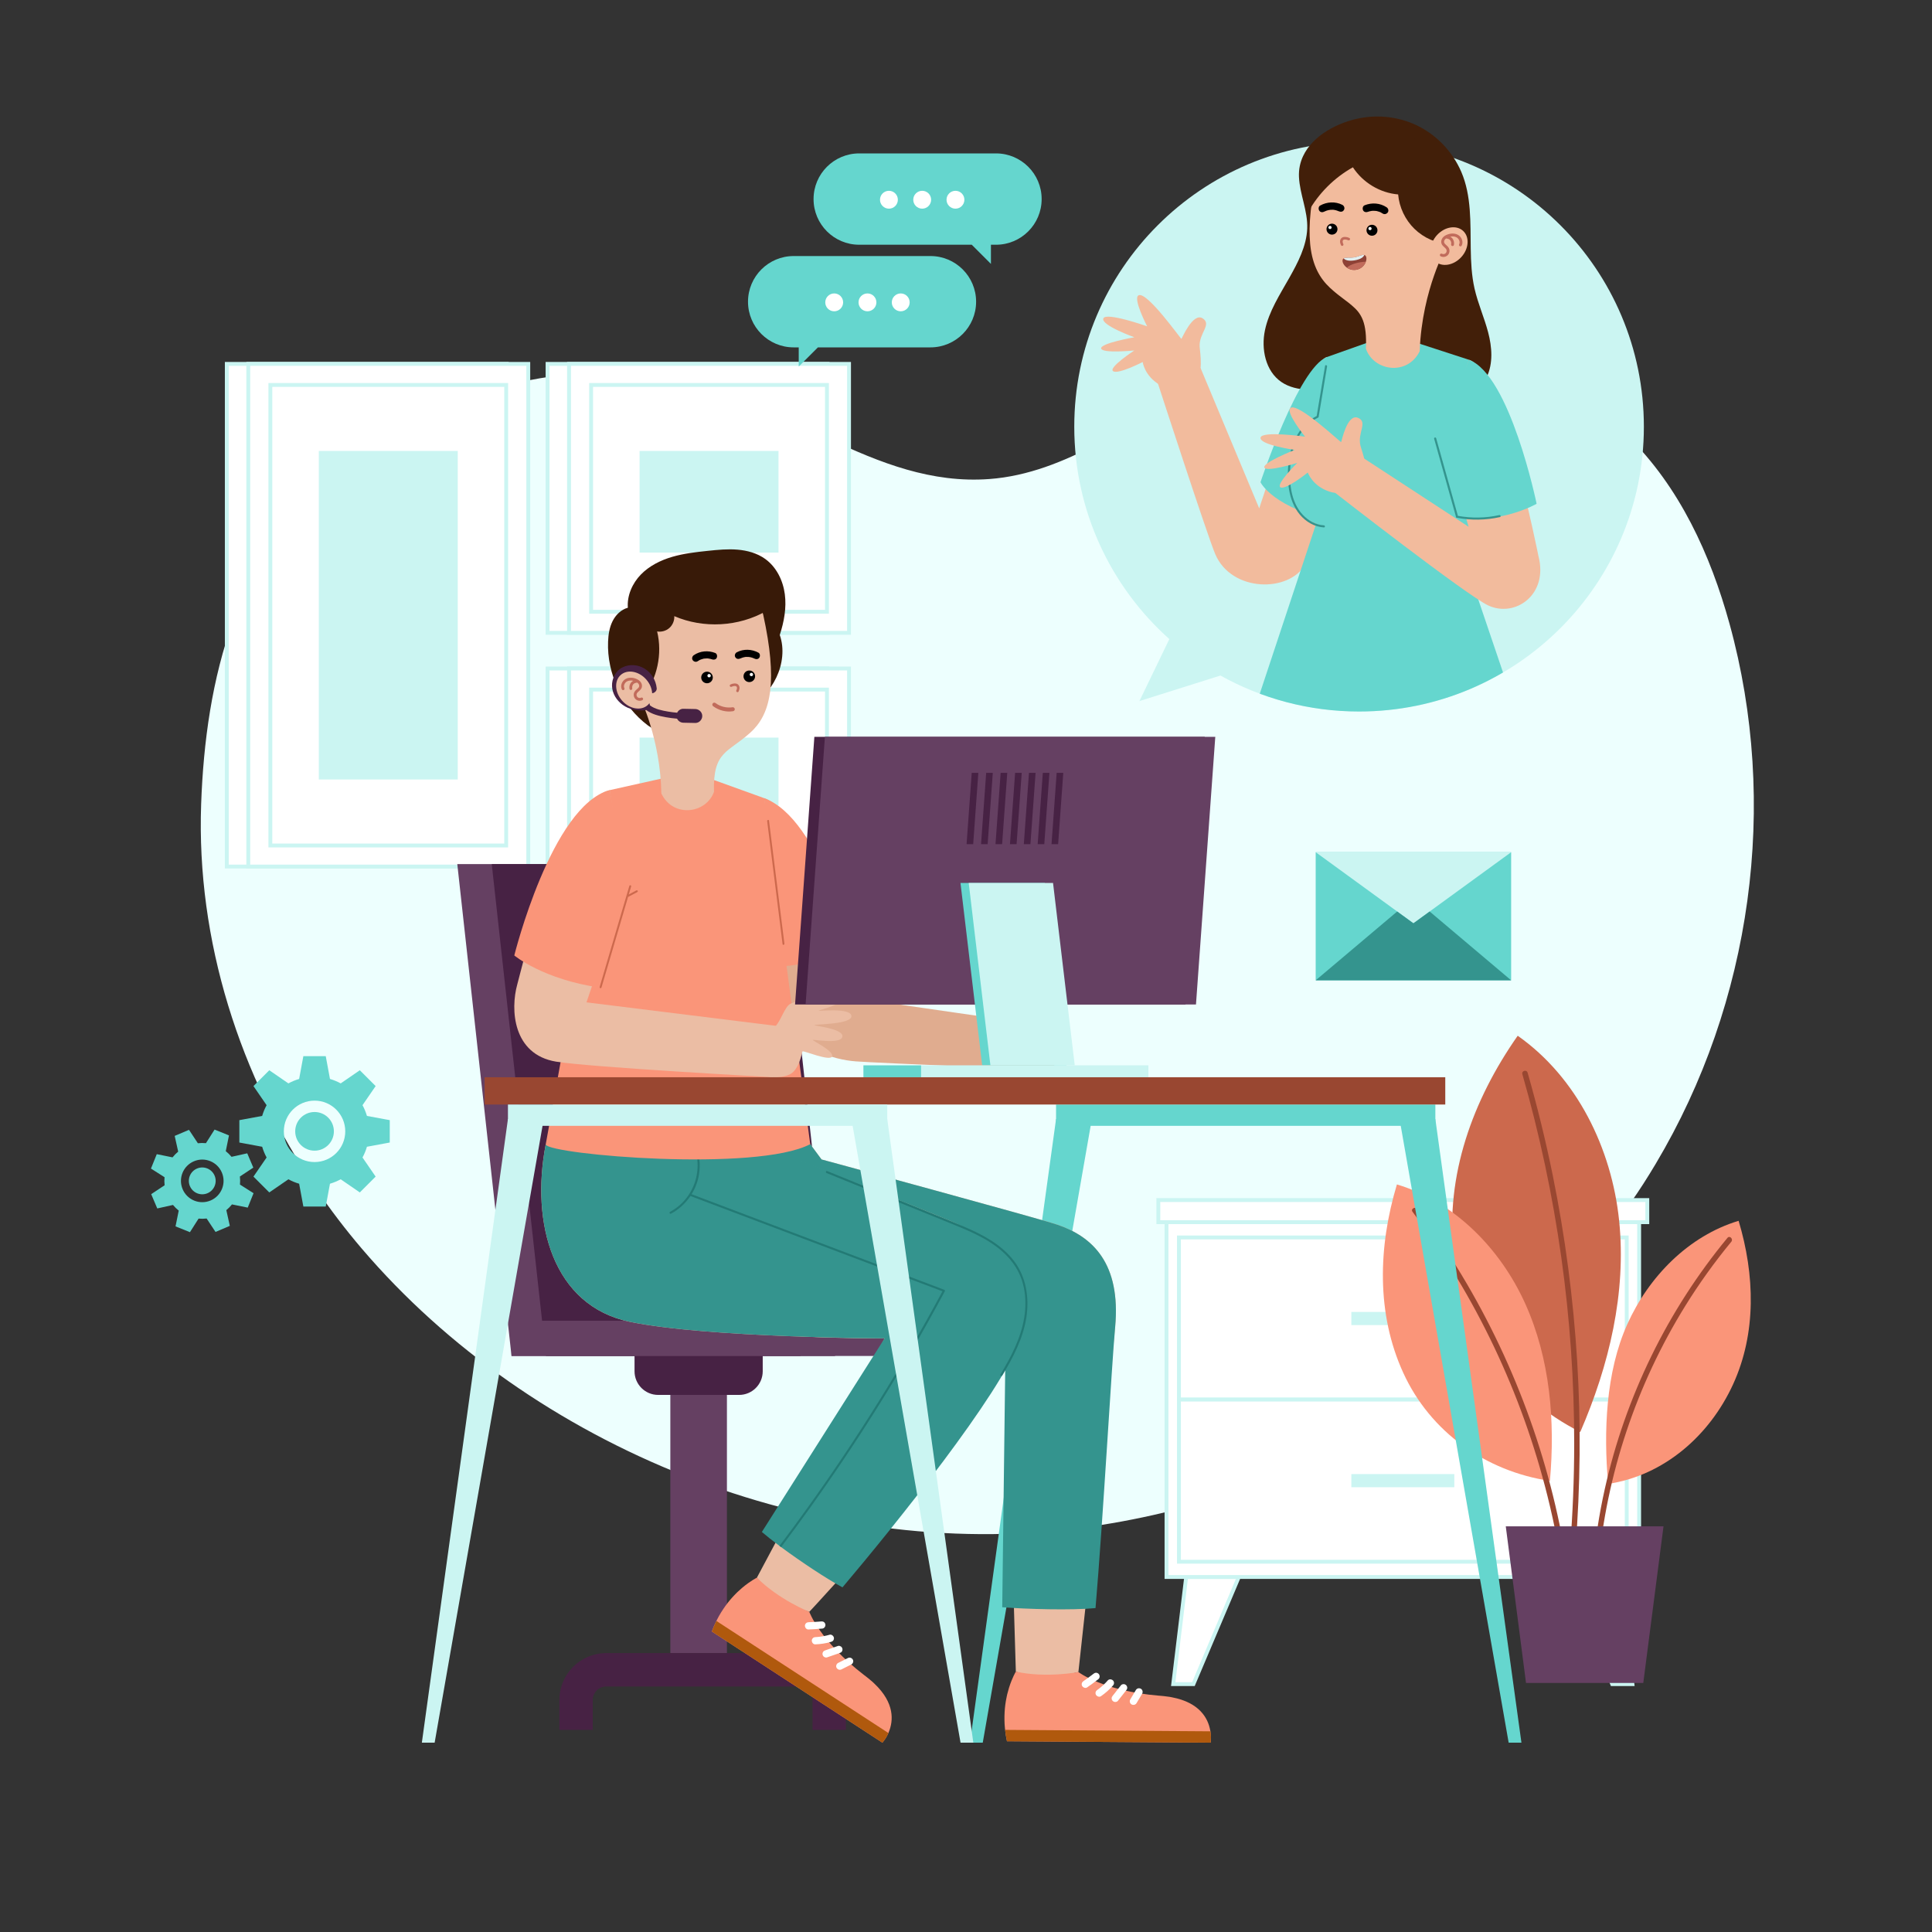 <?xml version="1.0" encoding="utf-8"?>
<!-- Generator: Adobe Illustrator 27.5.0, SVG Export Plug-In . SVG Version: 6.00 Build 0)  -->
<svg version="1.1" xmlns="http://www.w3.org/2000/svg" xmlns:xlink="http://www.w3.org/1999/xlink" x="0px" y="0px"
	 viewBox="0 0 500 500" style="enable-background:new 0 0 500 500;" xml:space="preserve">
<rect x="0" y="0" width="500" height="500" fill="#333333" stroke="none"/>
<g id="BACKGROUND">

</g>
<g id="OBJECTS">
	<path style="fill:#EDFFFE;" d="M173.701,97.588c-29.005-4.979-63.47,4.876-85.683,23.142
		c-26.901,22.121-34.814,54.928-35.963,87.428c-1.244,35.171,9.926,70.363,29.901,99.689c3.607,5.295,7.505,10.406,11.68,15.299
		c43.939,51.504,117.321,81.36,186.177,72.268c56.879-7.51,109.585-38.298,142.089-84.009c2.355-3.312,4.516-6.726,6.592-10.207
		c24.929-41.804,31.95-93.189,19.1-139.786c-4.923-17.852-12.912-35.381-26.345-48.558c-27.854-27.322-75.225-29.981-110.659-12.631
		c-17.942,8.785-34.477,22.26-54.543,23.75c-29.904,2.22-53.366-21.149-81.615-26.258C174.188,97.672,173.944,97.629,173.701,97.588
		z"/>
	<g>
		<g>
			<g>
				<rect x="58.697" y="94.173" style="fill:#FFFFFF;stroke:#CBF5F2;stroke-miterlimit:10;" width="72.462" height="130.09"/>
				<rect x="64.255" y="94.173" style="fill:#FFFFFF;stroke:#CBF5F2;stroke-miterlimit:10;" width="72.462" height="130.09"/>
				<rect x="69.968" y="99.627" style="fill:#FFFFFF;stroke:#CBF5F2;stroke-miterlimit:10;" width="61.036" height="119.183"/>
				<rect x="82.508" y="116.704" style="fill:#CBF5F2;" width="35.957" height="85.029"/>
			</g>
			<g>
				<rect x="141.709" y="94.173" style="fill:#FFFFFF;stroke:#CBF5F2;stroke-miterlimit:10;" width="72.462" height="69.604"/>
				<rect x="147.267" y="94.173" style="fill:#FFFFFF;stroke:#CBF5F2;stroke-miterlimit:10;" width="72.462" height="69.604"/>
				<rect x="152.981" y="99.627" style="fill:#FFFFFF;stroke:#CBF5F2;stroke-miterlimit:10;" width="61.036" height="58.697"/>
				<rect x="165.52" y="116.704" style="fill:#CBF5F2;" width="35.957" height="26.304"/>
			</g>
			<g>
				<rect x="141.709" y="173.009" style="fill:#FFFFFF;stroke:#CBF5F2;stroke-miterlimit:10;" width="72.462" height="51.603"/>
				<rect x="147.267" y="173.009" style="fill:#FFFFFF;stroke:#CBF5F2;stroke-miterlimit:10;" width="72.462" height="51.603"/>
				<rect x="152.981" y="178.462" style="fill:#FFFFFF;stroke:#CBF5F2;stroke-miterlimit:10;" width="61.036" height="40.696"/>
				<rect x="165.52" y="190.891" style="fill:#CBF5F2;" width="35.957" height="17.6"/>
			</g>
		</g>
		<g>
			<polygon style="fill:#FFFFFF;stroke:#CBF5F2;stroke-miterlimit:10;" points="306.983,408.123 303.627,435.852 308.858,435.852 
				320.605,408.123 			"/>
			<polygon style="fill:#FFFFFF;stroke:#CBF5F2;stroke-miterlimit:10;" points="419.118,408.123 422.474,435.852 417.242,435.852 
				405.496,408.123 			"/>
			<rect x="301.892" y="316.3" style="fill:#FFFFFF;stroke:#CBF5F2;stroke-miterlimit:10;" width="122.317" height="91.823"/>
			<g>
				<rect x="305.11" y="320.251" style="fill:#FFFFFF;stroke:#CBF5F2;stroke-miterlimit:10;" width="115.881" height="41.961"/>
				<rect x="305.11" y="362.211" style="fill:#FFFFFF;stroke:#CBF5F2;stroke-miterlimit:10;" width="115.881" height="41.961"/>
			</g>
			<rect x="299.779" y="310.575" style="fill:#FFFFFF;stroke:#CBF5F2;stroke-miterlimit:10;" width="126.543" height="5.725"/>
			<rect x="349.727" y="339.53" style="fill:#CBF5F2;" width="26.646" height="3.401"/>
			<rect x="349.727" y="381.491" style="fill:#CBF5F2;" width="26.646" height="3.402"/>
		</g>
	</g>
	<g>
		<g>
			<path style="fill:#FA9579;" d="M416.186,384.028c-1.206-13.477-0.616-28.944,4.939-41.282s15.871-22.903,28.827-26.802
				c4.202,13.988,4.647,29.035-1.432,42.315C442.441,371.539,430.63,381.862,416.186,384.028z"/>
			<path style="fill:#994731;" d="M447.063,320.356c-7.743,9.381-14.364,19.664-19.694,30.598
				c-5.328,10.93-9.391,22.479-12.041,34.347c-1.49,6.67-2.527,13.439-3.118,20.248c-0.079,0.907,1.337,0.902,1.415,0
				c1.036-11.944,3.509-23.748,7.303-35.119c3.795-11.373,8.917-22.297,15.234-32.487c3.589-5.789,7.565-11.333,11.9-16.586
				C448.639,320.659,447.643,319.652,447.063,320.356z"/>
		</g>
		<g>
			<path style="fill:#CC694D;" d="M408.97,370.602c7.46-17.205,11.987-36.072,10.057-54.725
				c-1.931-18.654-10.899-37.05-26.247-47.826c-11.624,16.572-18.768,36.176-16.558,56.297
				C378.432,344.47,390.911,361.457,408.97,370.602z"/>
			<path style="fill:#994731;" d="M408.167,352.195c-0.99-16.148-3.106-32.231-6.33-48.085c-1.813-8.915-3.982-17.755-6.492-26.5
				c-0.251-0.874-1.617-0.502-1.365,0.376c4.462,15.546,7.836,31.4,10.082,47.417c2.237,15.952,3.348,32.065,3.339,48.173
				c-0.005,9.098-0.374,18.193-1.096,27.261c-0.072,0.908,1.343,0.903,1.415,0C409.009,384.659,409.16,368.395,408.167,352.195z"/>
		</g>
		<g>
			<path style="fill:#FA9579;" d="M401.119,383.254c1.39-15.534,0.03-31.612-6.372-45.833
				c-6.402-14.221-18.293-26.399-33.227-30.893c-4.843,16.123-5.356,33.467,1.651,48.774
				C370.178,370.609,384.471,380.757,401.119,383.254z"/>
			<path style="fill:#994731;" d="M396.786,369.691c-4.459-12.982-10.199-25.53-17.123-37.382
				c-3.922-6.712-8.227-13.197-12.885-19.421c-0.539-0.721-1.768-0.016-1.222,0.714c8.16,10.903,15.225,22.613,21.074,34.912
				c5.887,12.379,10.533,25.347,13.853,38.646c1.867,7.48,3.315,15.065,4.321,22.709c0.117,0.89,1.534,0.901,1.415,0
				C404.419,396.201,401.265,382.731,396.786,369.691z"/>
		</g>
		<polygon style="fill:#654062;" points="425.279,435.549 394.93,435.549 389.692,395.009 430.517,395.009 		"/>
	</g>
	<g>
		<path style="fill:#CBF5F2;" d="M351.726,36.723c-40.707,0-73.706,33-73.706,73.706c0,21.846,9.508,41.469,24.607,54.966
			l-7.745,16.045l20.974-6.613c10.617,5.927,22.848,9.309,35.871,9.309c40.707,0,73.706-32.999,73.706-73.706
			S392.433,36.723,351.726,36.723z"/>
		<g>
			<path style="fill:#421F09;" d="M337.227,40.422c-0.749,1.609-1.143,3.399-1.056,5.363c0.198,4.467,2.319,8.826,2.138,13.379
				c-0.182,4.561-2.453,8.867-4.646,12.755c-2.45,4.342-5.242,8.624-6.285,13.499c-1.043,4.875,0.12,10.629,4.237,13.439
				c4.072,2.78,9.479,1.894,14.403,2.149c4.658,0.241,9.174,1.598,13.702,2.72c4.528,1.122,9.225,2.021,13.838,1.329
				s9.177-3.24,11.192-7.447c1.706-3.562,1.385-7.775,0.381-11.595c-1.004-3.82-2.644-7.457-3.519-11.309
				c-0.774-3.407-0.936-6.913-0.991-10.395c-0.104-6.608,0.225-13.627-2.442-19.83c-2.267-5.271-6.498-9.685-11.699-12.12
				c-4.459-2.088-9.579-2.698-14.414-1.8C346.302,31.628,339.75,35.002,337.227,40.422z"/>
			<g>
				<defs>
					<path id="SVGID_1_" d="M351.726,36.723c-40.707,0-73.706,33-73.706,73.706c0,21.846,9.508,41.469,24.607,54.966l-7.745,16.045
						l20.974-6.613c10.617,5.927,22.848,9.309,35.871,9.309c40.707,0,73.706-32.999,73.706-73.706S392.433,36.723,351.726,36.723z"
						/>
				</defs>
				<clipPath id="SVGID_00000039847490305366864530000009314080878397200808_">
					<use xlink:href="#SVGID_1_"  style="overflow:visible;"/>
				</clipPath>
				<g style="clip-path:url(#SVGID_00000039847490305366864530000009314080878397200808_);">
					<g>
						<path style="fill:#F2BB9D;" d="M343.415,92.394c-5.512,1.732-17.531,39.172-17.531,39.172l-15.193-36.36l-11.05,3.955
							c0,0,12.839,39.526,14.879,44.28c4.252,9.909,19.19,9.954,23.291,2.586c5.305-9.532,9.52-20.416,9.52-20.416L343.415,92.394z"
							/>
						<path style="fill:#65D6CE;" d="M343.415,92.394c-7.435,2.831-17.198,32.396-17.198,32.396s3.081,6.774,20.29,10.435
							l7.872-21.567L343.415,92.394z"/>
						<g>
							<g>
								<g>
									<g>
										<g>
											<path style="fill:#F2BB9D;" d="M308.916,99.258c0,0-4.62,2.746-8.72,0.374c-4.03-2.332-4.466-5.943-4.466-5.943
												s-6.363,3.283-7.661,2.37c-1.298-0.913,5.484-5.355,5.484-5.355s-8.343,0.833-8.579-0.523
												c-0.236-1.356,8.604-2.897,8.604-2.897s-8.665-3.096-8.041-4.861c0.624-1.765,11.343,2.026,11.343,2.026
												s-3.74-7.187-2.242-8.011c2.157-1.187,10.99,11.386,11.123,11.259c0.133-0.127,2.983-6.933,5.493-5.305
												c2.422,1.571-0.924,3.758-0.789,7.202C310.529,91.194,311.72,97.087,308.916,99.258z"/>
										</g>
									</g>
								</g>
							</g>
						</g>
						<g>
							<g>
								<g>
									<g>
										<g>
											<g>
												<g>
													<g>
														<g>
															<g>
																<g>
																	<g>
																		<g>
																			<g>
																				<g>
																					<g>
																						<g>
																							<g>
																								<g>
																									<g>
																										<g>
																											<g>
																												<path style="fill:#65D6CE;" d="M391.505,181.48c-2.472,2.035-45.445,11.55-65.897-0.682l15.01-45.262
																													c-8.839-3.031-9.793-18.432,0.038-27.697l2.76-15.445l10.121-3.588l13.243-0.051l13.385,4.354
																													l1.729,60.019L391.505,181.48z"/>
																											</g>
																										</g>
																									</g>
																								</g>
																							</g>
																						</g>
																					</g>
																				</g>
																			</g>
																		</g>
																	</g>
																</g>
															</g>
														</g>
													</g>
												</g>
											</g>
										</g>
									</g>
								</g>
							</g>
						</g>
						<path style="fill:#34948E;" d="M342.627,135.959c-2.108-0.125-4.029-1.208-5.461-2.724c-1.569-1.661-2.474-3.811-2.924-6.03
							c-0.481-2.37-0.5-4.861-0.246-7.26c0.255-2.411,0.886-4.818,2.087-6.938c1.185-2.091,2.904-3.878,5.071-4.952
							c0.124-0.062,0.152-0.172,0.125-0.273c0.722-4.315,1.444-8.63,2.166-12.945c0.057-0.339-0.461-0.484-0.519-0.143
							c-0.723,4.322-1.446,8.644-2.169,12.965c-4.259,2.179-6.531,6.782-7.183,11.357c-0.361,2.535-0.386,5.167,0.033,7.697
							c0.386,2.331,1.239,4.619,2.771,6.444c1.565,1.863,3.79,3.194,6.249,3.34C342.973,136.517,342.971,135.979,342.627,135.959z"
							/>
						<g>
							<path style="fill:#F2BB9D;" d="M380.164,93.109c8.449,2.39,17.969,50.744,17.969,50.744
								c2.677,10.092-6.041,16.064-12.975,12.838c-5.617-2.614-39.749-29.245-39.749-29.245l6.247-9.68l28.414,18.556l-6.697-23.018
								L380.164,93.109z"/>
							<path style="fill:#65D6CE;" d="M380.164,93.109c10.646,3.947,17.511,37.265,17.511,37.265s-8.97,5.218-19.68,3.478
								l-5.977-20.194L380.164,93.109z"/>
							<path style="fill:#34948E;" d="M388.025,133.305c-3.521,0.781-7.178,0.845-10.725,0.195
								c-1.458-5.208-2.917-10.416-4.375-15.624c-0.417-1.489-0.834-2.978-1.251-4.466c-0.093-0.333-0.612-0.191-0.518,0.143
								c1.468,5.243,2.936,10.486,4.405,15.729c0.41,1.463,0.819,2.925,1.229,4.387c-0.042,0.132,0.003,0.285,0.178,0.318
								c3.704,0.707,7.519,0.653,11.201-0.163C388.506,133.749,388.363,133.23,388.025,133.305z"/>
							<g>
								<g>
									<g>
										<g>
											<g>
												<path style="fill:#F2BB9D;" d="M352.49,125.113c0,0-3.979,3.613-8.47,2.106c-4.414-1.481-5.562-4.933-5.562-4.933
													s-5.58,4.486-7.034,3.851c-1.454-0.635,4.306-6.342,4.306-6.342s-8.009,2.481-8.511,1.199
													c-0.502-1.282,7.853-4.556,7.853-4.556s-9.109-1.305-8.85-3.159c0.259-1.854,11.519-0.278,11.519-0.278
													s-5.099-6.296-3.795-7.403c1.877-1.593,13.041,8.964,13.146,8.814c0.105-0.151,1.54-7.389,4.324-6.294
													c2.686,1.056-0.155,3.867,0.664,7.215C352.462,116.889,354.805,122.426,352.49,125.113z"/>
											</g>
										</g>
									</g>
								</g>
							</g>
						</g>
						<g>
							<g>
								<path style="fill:none;stroke:#E8C76B;stroke-miterlimit:10;" d="M325.884,102.028"/>
							</g>
						</g>
						<g>
							<g>
								<path style="fill:none;stroke:#E8C76B;stroke-miterlimit:10;" d="M325.884,102.028"/>
							</g>
						</g>
					</g>
				</g>
			</g>
			<g>
				<g>
					<path style="fill:#F2BB9D;" d="M339.063,63.05c0.006,0.092,0.02,0.184,0.025,0.275c0.013,0.109,0.019,0.2,0.033,0.309
						c0.592,5.161,2.471,8.42,5.073,10.842c1.394,1.305,2.69,2.267,3.83,3.123c0.367,0.277,0.709,0.536,1.043,0.796
						c0.261,0.199,0.504,0.406,0.756,0.621c2.544,2.129,3.983,4.476,3.672,11.226c2.028,5.868,10.783,7.078,13.923,0.651
						c0.286-8.174,2.16-15.153,3.737-19.635c0.4-1.17,0.787-2.166,1.118-2.964c0.627-1.53,1.067-2.366,1.067-2.366
						s0.451-17.974-1.913-22.861c-5.761-11.794-28.035-8.89-30.178,0.195C339.191,51.942,338.609,58.285,339.063,63.05z"/>
					<path style="fill:#421F09;" d="M338.552,54.87c2.694-4.826,6.751-8.882,11.578-11.574c2.583,3.958,6.996,6.63,11.707,7.022
						c0.291,3.345,1.819,6.568,4.224,8.91c2.405,2.342,5.668,3.785,9.019,3.987c0.436-4.337,0.896-8.83,0.33-13.153
						c-0.565-4.322-2.231-8.642-5.42-11.615c-3.774-3.518-9.189-4.725-14.349-4.774c-3.894-0.037-7.909,0.547-11.249,2.549
						c-3.037,1.821-5.367,4.791-6.414,8.174C336.932,47.781,337.074,51.652,338.552,54.87z"/>
					<g>
						<g>
							<g>
								<path d="M356.485,59.541c0.026,0.783-0.587,1.439-1.37,1.465c-0.783,0.026-1.439-0.588-1.465-1.37
									c-0.026-0.783,0.587-1.439,1.37-1.465C355.803,58.145,356.459,58.758,356.485,59.541z"/>
								<path style="fill:#FFFFFF;" d="M354.969,59.138c0.008,0.228-0.171,0.419-0.399,0.427c-0.228,0.008-0.419-0.171-0.427-0.399
									c-0.008-0.228,0.171-0.419,0.399-0.427S354.962,58.91,354.969,59.138z"/>
							</g>
							<g>
								<path d="M346.137,59.255c0.026,0.783-0.587,1.439-1.37,1.465c-0.783,0.026-1.439-0.587-1.465-1.37
									c-0.026-0.783,0.587-1.439,1.37-1.465C345.455,57.859,346.111,58.472,346.137,59.255z"/>
								<path style="fill:#FFFFFF;" d="M344.621,58.852c0.008,0.228-0.171,0.419-0.399,0.427c-0.228,0.008-0.419-0.171-0.427-0.399
									c-0.008-0.228,0.171-0.419,0.399-0.427C344.422,58.445,344.613,58.624,344.621,58.852z"/>
							</g>
						</g>
						<path style="fill:#C16B5B;" d="M349.223,61.585c-0.324-0.16-0.668-0.255-1.029-0.272c-0.322-0.015-0.677,0.031-0.942,0.229
							c-0.285,0.212-0.425,0.537-0.449,0.886c-0.023,0.333,0.09,0.66,0.217,0.962c0.068,0.162,0.226,0.297,0.415,0.236
							c0.156-0.05,0.309-0.241,0.236-0.416c-0.093-0.221-0.195-0.461-0.195-0.704c0-0.125,0.031-0.252,0.104-0.354
							c-0.004,0.006-0.008,0.013-0.012,0.019c0.067-0.108,0.198-0.149,0.316-0.171c0.009-0.002,0.018-0.003,0.032-0.005
							c0.025-0.001,0.051-0.004,0.076-0.006c0.067-0.004,0.135-0.003,0.202,0c0.034,0.002,0.069,0.005,0.103,0.007
							c0.018,0.001,0.02,0.001,0.025,0.001c0.006,0.001,0.006,0.002,0.022,0.004c0.211,0.036,0.391,0.119,0.59,0.187
							c0.15,0.051,0.334,0.005,0.411-0.142C349.425,61.895,349.392,61.669,349.223,61.585z"/>
						<path d="M341.654,53.195c1.761-0.981,3.911-1.1,5.732-0.186c0.446,0.224,0.698,0.808,0.454,1.27
							c-0.317,0.6-0.9,0.607-1.451,0.367c-0.491-0.215-1.018-0.343-1.553-0.379c0.001-0.029,0.047,0.021,0.018,0.02
							c-0.685-0.029-1.359,0.118-1.978,0.406c-0.037,0.017-0.073,0.035-0.132,0.064c-0.434,0.237-1.022,0.229-1.319-0.232
							C341.171,54.129,341.189,53.454,341.654,53.195z"/>
						<path d="M353.155,53.13c1.869-0.756,4.017-0.607,5.711,0.525c0.414,0.277,0.593,0.888,0.293,1.317
							c-0.29,0.416-0.873,0.59-1.317,0.293c-0.171-0.114-0.347-0.212-0.526-0.311c-0.018-0.009-0.014-0.007-0.025-0.013
							c-0.032-0.014-0.065-0.028-0.098-0.042c-0.071-0.029-0.142-0.057-0.214-0.083c-0.192-0.069-0.388-0.127-0.586-0.173
							c-0.05-0.012-0.369-0.103-0.123-0.029c-0.082-0.025-0.18-0.025-0.266-0.034c-0.19-0.02-0.381-0.029-0.573-0.028
							c-0.102,0.001-0.204,0.007-0.306,0.011c-0.011,0-0.015,0-0.022,0.001c-0.015,0.002-0.035,0.005-0.065,0.009
							c-0.189,0.025-0.377,0.062-0.562,0.108c-0.099,0.025-0.197,0.053-0.294,0.085c-0.039,0.012-0.077,0.026-0.115,0.039
							c-0.007,0.003-0.004,0.002-0.013,0.005c-0.003,0.001-0.006,0.001-0.008,0.002c-0.003,0.001-0.006,0.002-0.009,0.003
							c0.004-0.001,0.002-0.001,0.006-0.002c-0.46,0.181-1.042,0.101-1.28-0.394C352.56,53.997,352.661,53.33,353.155,53.13z"/>
						<g>
							<path style="fill:#8E4136;" d="M353.429,66.214c-0.499-0.646-1.606,0.167-2.987,0.393c-1.382,0.226-2.689-0.193-2.957,0.578
								c-0.338,0.975,1.218,3.007,3.482,2.637C353.231,69.453,354.059,67.031,353.429,66.214z"/>
							<path style="fill:#C16B5B;" d="M353.477,67.727c-0.442,0.015-0.909,0.056-1.397,0.136c-1.608,0.263-2.931,0.818-3.496,1.397
								c0.614,0.438,1.429,0.719,2.382,0.563C352.327,69.601,353.159,68.638,353.477,67.727z"/>
							<path style="fill:#E1EFF0;" d="M350.568,67.383c1.234-0.201,2.234-0.665,2.508-1.394c-0.582-0.13-1.518,0.435-2.635,0.617
								c-1.116,0.182-2.184-0.056-2.694,0.253C348.239,67.464,349.335,67.585,350.568,67.383z"/>
						</g>
					</g>
					<g>
						<path style="fill:#F2BB9D;" d="M378.156,66.563c-1.999,2.171-5.017,2.645-6.741,1.058c-1.724-1.587-1.5-4.633,0.499-6.805
							c1.999-2.171,5.017-2.645,6.74-1.059C380.378,61.345,380.155,64.392,378.156,66.563z"/>
						<path style="fill:#C16B5B;" d="M377.367,60.807c-0.786-0.463-1.861-0.493-2.874-0.077c-0.505,0.206-0.877,0.469-1.138,0.803
							c-0.345,0.442-0.461,1.012-0.304,1.487c0.14,0.426,0.462,0.713,0.746,0.967c0.205,0.184,0.399,0.357,0.505,0.558
							c0.161,0.309,0.097,0.729-0.149,0.976c-0.245,0.247-0.664,0.311-0.974,0.15c-0.183-0.095-0.405-0.023-0.5,0.158
							c-0.094,0.181-0.024,0.405,0.158,0.5c0.199,0.103,0.417,0.158,0.638,0.169c0.44,0.02,0.888-0.138,1.203-0.454
							c0.473-0.474,0.59-1.249,0.28-1.842c-0.167-0.32-0.433-0.558-0.667-0.767c-0.235-0.21-0.457-0.409-0.536-0.648
							c-0.079-0.239-0.007-0.552,0.185-0.797c0.077-0.099,0.18-0.187,0.294-0.271c0.368,0.014,0.823,0.148,1.044,0.413
							c0.249,0.299,0.353,0.72,0.272,1.1c-0.043,0.2,0.085,0.397,0.285,0.439c0.02,0.005,0.04,0.007,0.06,0.008
							c0.178,0.008,0.341-0.113,0.379-0.293c0.129-0.605-0.03-1.251-0.427-1.728c-0.148-0.177-0.337-0.301-0.537-0.404
							c0.62-0.137,1.223-0.076,1.68,0.193c0.565,0.333,0.966,1.143,0.638,1.773c-0.094,0.182-0.023,0.405,0.158,0.5
							c0.182,0.094,0.405,0.024,0.5-0.158C378.763,62.643,378.341,61.382,377.367,60.807z"/>
					</g>
				</g>
			</g>
		</g>
	</g>
	<g>
		<g>
			<rect x="273.306" y="285.849" style="fill:#65D6CE;" width="98.162" height="5.515"/>
			<polygon style="fill:#65D6CE;" points="273.306,289.599 251.027,451 254.336,451 282.571,289.599 			"/>
			<polygon style="fill:#65D6CE;" points="371.468,289.599 393.747,451 390.439,451 362.203,289.599 			"/>
		</g>
		<g>
			<rect x="173.483" y="358.202" style="fill:#654062;" width="14.645" height="69.619"/>
			<path style="fill:#472244;" d="M191.276,361.004h-20.941c-3.378,0-6.117-2.738-6.117-6.117v-8.862h33.174v8.862
				C197.393,358.266,194.654,361.004,191.276,361.004z"/>
			<g>
				<polygon style="fill:#654062;" points="193.172,223.627 118.347,223.627 132.38,350.922 207.205,350.922 				"/>
				<polygon style="fill:#472244;" points="202.088,223.627 127.264,223.627 141.296,350.922 216.121,350.922 				"/>
				<rect x="132.38" y="341.804" style="fill:#654062;" width="96.851" height="9.118"/>
			</g>
			<path style="fill:#472244;" d="M218.918,447.694h-8.64v-7.743c0-1.925-1.565-3.49-3.49-3.49h-49.895
				c-1.924,0-3.49,1.565-3.49,3.49v7.743h-8.64v-7.743c0-6.688,5.442-12.13,12.13-12.13h49.895c6.688,0,12.13,5.442,12.13,12.13
				V447.694z"/>
		</g>
		<g>
			<g>
				<path style="fill:#EBBDA4;" d="M288.602,343.426c-0.916,10.039-5.123,49.013-7.629,72.021
					c-1.106,10.212-1.883,17.279-1.883,17.279s-8.899,2.514-16.191-0.112l-0.51-16.994l-2.125-70.431c0,0-58.456,4.406-82.06-3.974
					c-23.604-8.38-22.722-45.108-22.722-45.108h54.205l2.929,3.957c0,0,55.977,15.18,61.031,16.891
					C282.762,320.038,290.114,326.95,288.602,343.426z"/>
				<path style="fill:#34948E;" d="M288.602,343.426c-0.916,10.039-3.168,50.429-5.082,72.747
					c-6.177,0.605-17.956,0.269-24.142-0.223l0.886-70.761c0,0-58.456,4.406-82.06-3.974c-23.604-8.38-22.722-45.108-22.722-45.108
					h54.205l2.929,3.957c0,0,55.977,15.18,61.031,16.891C282.762,320.038,290.114,326.95,288.602,343.426z"/>
				<path style="fill:#EBBDA4;" d="M262.501,347.331c-4.225,14.601-32.727,47.389-46.127,62.24
					c-4.207,4.674-6.929,7.568-6.929,7.568c-9.409-2.687-13.564-8.839-13.564-8.839l5.02-9.409l28.036-52.529
					c0,0-45.885-0.147-65.878-4.268c-20.001-4.112-25.738-25.582-21.833-45.877h55.285c0,0,35.855,14.16,49.341,19.707
					C262.026,322.578,265.447,337.128,262.501,347.331z"/>
				<path style="fill:#34948E;" d="M263.95,346.815c-5.216,14.278-32.266,47.834-45.915,63.994
					c-4.012-2.167-10.696-6.582-15.88-10.417c-0.145-0.108-0.29-0.215-0.43-0.323c-1.775-1.318-3.35-2.56-4.555-3.598l31.766-50.109
					c0,0-45.888-0.145-65.877-4.27c-20-4.109-25.738-25.582-21.833-45.877l55.653-0.106c0,0,35.488,14.271,48.975,19.815
					C262.025,322.578,268.139,335.344,263.95,346.815z"/>
				<g>
					<path style="fill:#FA9579;" d="M185.557,419.178l-0.144,0.317c-0.236,0.457-0.451,0.903-0.663,1.4
						c-0.152,0.424-0.344,0.873-0.533,1.335L228.365,451c0,0,0.366-0.409,0.834-1.127c0.222-0.379,0.475-0.825,0.721-1.375
						c0.039-0.099,0.099-0.21,0.127-0.329c1.138-2.799,1.562-7.41-3.749-12.441c-0.243-0.258-0.527-0.493-0.831-0.753l-0.026-0.017
						c-0.427-0.378-0.871-0.73-1.35-1.104c-0.161-0.117-0.315-0.243-0.476-0.36c-11.46-8.815-14.167-16.351-14.167-16.351
						s-7.913-3.162-13.564-8.839c0,0-1.603,0.776-3.734,2.554c-0.35,0.308-0.726,0.636-1.111,0.997
						c-0.078,0.062-0.152,0.138-0.241,0.217c-0.152,0.138-0.313,0.307-0.473,0.477c-0.043,0.047-0.106,0.105-0.14,0.158
						c-0.029,0.044-0.066,0.044-0.089,0.079c-0.768,0.796-1.549,1.708-2.303,2.75C187.011,416.622,186.238,417.827,185.557,419.178z
						"/>
					<path style="fill:#FFFFFF;" d="M213.597,420.357c-0.06-0.236-0.191-0.467-0.407-0.595c-0.229-0.135-0.446-0.157-0.708-0.133
						c-0.184,0.017-0.368,0.033-0.552,0.048c-0.875,0.069-1.751,0.12-2.628,0.148c-0.249,0.008-0.478,0.065-0.67,0.235
						c-0.175,0.155-0.316,0.422-0.317,0.66c-0.003,0.476,0.368,1.004,0.895,0.986c1.222-0.04,2.442-0.121,3.66-0.235
						c0.224-0.021,0.478-0.228,0.595-0.407C213.591,420.872,213.656,420.585,213.597,420.357z"/>
					<path style="fill:#FFFFFF;" d="M215.807,423.799c-0.119-0.464-0.611-0.874-1.116-0.727c-1.016,0.296-2.058,0.486-3.112,0.576
						c-0.167,0.011-0.334,0.023-0.501,0.029c-0.25,0.009-0.477,0.064-0.67,0.235c-0.175,0.155-0.316,0.422-0.317,0.66
						c-0.002,0.474,0.368,1.007,0.895,0.986c1.386-0.053,2.761-0.256,4.093-0.644c0.243-0.071,0.453-0.189,0.595-0.407
						C215.8,424.315,215.865,424.027,215.807,423.799z"/>
					<path style="fill:#FFFFFF;" d="M218.015,426.691c-0.061-0.236-0.191-0.467-0.407-0.595c-0.2-0.117-0.479-0.212-0.709-0.133
						l-3.289,1.135c-0.247,0.085-0.446,0.179-0.595,0.407c-0.126,0.194-0.191,0.481-0.132,0.709c0.06,0.236,0.191,0.467,0.407,0.595
						c0.199,0.117,0.479,0.212,0.709,0.132l3.289-1.135c0.247-0.085,0.445-0.178,0.595-0.408
						C218.009,427.206,218.073,426.919,218.015,426.691z"/>
					<path style="fill:#FFFFFF;" d="M220.717,429.511c-0.249-0.448-0.798-0.658-1.271-0.417c-0.827,0.415-1.646,0.826-2.472,1.241
						c-0.474,0.198-0.728,0.826-0.472,1.287c0.249,0.448,0.798,0.659,1.271,0.417c0.827-0.415,1.646-0.826,2.473-1.241
						C220.719,430.6,220.973,429.973,220.717,429.511z"/>
					<path style="fill:#B0590D;" d="M185.403,419.497c-0.22,0.45-0.446,0.908-0.644,1.397c-0.173,0.432-0.365,0.876-0.537,1.345
						l44.138,28.763c0,0,0.37-0.4,0.841-1.123c0.226-0.385,0.483-0.835,0.714-1.375L185.403,419.497z"/>
				</g>
				<g>
					<path style="fill:#FA9579;" d="M260.082,447.341l0.05,0.345c0.049,0.512,0.108,1.003,0.198,1.537
						c0.102,0.439,0.182,0.921,0.272,1.412l52.694,0.366c0,0,0.087-0.542,0.093-1.399c-0.018-0.439-0.046-0.951-0.135-1.547
						c-0.02-0.104-0.03-0.23-0.071-0.345c-0.554-2.97-2.687-7.08-9.875-8.446c-0.344-0.086-0.709-0.13-1.106-0.185l-0.031,0
						c-0.563-0.087-1.127-0.144-1.732-0.2c-0.199-0.012-0.397-0.034-0.595-0.046c-14.406-1.228-20.754-6.108-20.754-6.108
						s-8.367,1.613-16.189-0.112c0,0-0.929,1.519-1.763,4.166c-0.129,0.448-0.268,0.928-0.397,1.439
						c-0.032,0.094-0.053,0.198-0.086,0.313c-0.054,0.198-0.097,0.428-0.141,0.657c-0.011,0.063-0.032,0.146-0.033,0.209
						c0,0.052-0.032,0.073-0.032,0.115c-0.216,1.085-0.381,2.275-0.453,3.559C259.925,444.405,259.925,445.836,260.082,447.341z"/>
					<path style="fill:#FFFFFF;" d="M284.317,433.189c-0.178-0.166-0.413-0.29-0.664-0.281c-0.265,0.01-0.46,0.109-0.668,0.271
						c-0.146,0.114-0.292,0.226-0.439,0.339c-0.699,0.53-1.409,1.046-2.131,1.544c-0.205,0.142-0.367,0.313-0.437,0.56
						c-0.064,0.225-0.038,0.525,0.09,0.726c0.255,0.402,0.852,0.646,1.286,0.347c1.007-0.694,1.99-1.421,2.953-2.175
						c0.177-0.139,0.279-0.45,0.28-0.664C284.59,433.626,284.489,433.349,284.317,433.189z"/>
					<path style="fill:#FFFFFF;" d="M288.036,434.892c-0.35-0.326-0.986-0.406-1.332-0.009c-0.695,0.797-1.469,1.521-2.308,2.166
						c-0.134,0.1-0.269,0.199-0.406,0.295c-0.205,0.143-0.366,0.311-0.437,0.56c-0.064,0.225-0.038,0.525,0.09,0.727
						c0.254,0.4,0.854,0.648,1.286,0.347c1.138-0.793,2.185-1.706,3.097-2.753c0.167-0.191,0.279-0.403,0.281-0.664
						C288.309,435.329,288.208,435.052,288.036,434.892z"/>
					<path style="fill:#FFFFFF;" d="M291.456,436.133c-0.178-0.166-0.413-0.29-0.664-0.28c-0.232,0.009-0.518,0.08-0.668,0.271
						l-2.155,2.732c-0.162,0.205-0.279,0.391-0.28,0.664c-0.002,0.231,0.099,0.508,0.271,0.668c0.178,0.166,0.413,0.29,0.664,0.281
						c0.231-0.009,0.517-0.08,0.668-0.271l2.155-2.732c0.162-0.205,0.279-0.391,0.28-0.664
						C291.729,436.57,291.628,436.293,291.456,436.133z"/>
					<path style="fill:#FFFFFF;" d="M295.253,437.047c-0.452-0.243-1.028-0.123-1.295,0.335c-0.472,0.795-0.939,1.584-1.411,2.379
						c-0.292,0.423-0.167,1.088,0.298,1.338c0.452,0.243,1.028,0.123,1.295-0.335c0.472-0.796,0.939-1.584,1.411-2.38
						C295.843,437.962,295.718,437.297,295.253,437.047z"/>
					<path style="fill:#B0590D;" d="M260.125,447.693c0.057,0.497,0.115,1.005,0.213,1.523c0.088,0.457,0.166,0.934,0.274,1.422
						l52.682,0.366c0,0,0.095-0.537,0.101-1.399c-0.017-0.446-0.044-0.964-0.141-1.543L260.125,447.693z"/>
				</g>
				<path style="fill:#237A75;" d="M262.462,326.393c-3.213-4.245-8.005-6.808-12.805-8.859c-2.694-1.151-5.421-2.224-8.136-3.326
					c-2.815-1.143-5.631-2.285-8.447-3.428c-5.631-2.286-11.262-4.571-16.893-6.857c-0.704-0.286-1.408-0.571-2.112-0.857
					c-0.32-0.13-0.46,0.39-0.143,0.518l16.583,6.731c5.507,2.235,11.017,4.464,16.521,6.706c4.881,1.988,9.885,4.167,13.592,8.039
					c1.726,1.803,3.073,3.931,3.849,6.309c0.799,2.447,1.029,5.049,0.839,7.609c-0.4,5.381-2.703,10.391-5.372,15.001
					c-0.334,0.578-0.676,1.151-1.022,1.722c-0.18,0.297,0.285,0.567,0.464,0.271c2.812-4.642,5.408-9.611,6.243-15.036
					C266.401,335.878,265.605,330.546,262.462,326.393z"/>
				<path style="fill:#237A75;" d="M180.998,300.116c-0.037-0.34-0.576-0.344-0.538,0c0.473,4.295-1.112,8.612-4.293,11.543
					c-0.837,0.772-1.768,1.429-2.768,1.971c-0.304,0.165-0.033,0.629,0.271,0.464c3.804-2.06,6.518-5.822,7.221-10.097
					C181.103,302.713,181.141,301.41,180.998,300.116z"/>
				<path style="fill:#237A75;" d="M244.521,334.183c-2.969,5.544-6.045,11.035-9.217,16.472
					c-5.625,9.621-11.567,19.058-17.811,28.292c-4.926,7.281-10.04,14.428-15.337,21.446c-0.145-0.108-0.29-0.215-0.43-0.323
					c2.366-3.124,4.689-6.276,6.975-9.454c6.507-9.051,12.713-18.311,18.612-27.77c5.84-9.368,11.374-18.929,16.595-28.658
					c-4.716-1.785-9.432-3.565-14.149-5.351c-8.497-3.211-16.988-6.421-25.485-9.637c-8.529-3.221-17.063-6.448-25.592-9.674
					c-0.027-0.005-0.048-0.016-0.075-0.027c-0.323-0.124-0.183-0.645,0.145-0.522c0.075,0.027,0.156,0.059,0.231,0.086
					c4.743,1.796,9.481,3.587,14.229,5.383c8.491,3.211,16.988,6.426,25.485,9.637c8.556,3.232,17.106,6.469,25.662,9.707
					C244.526,333.849,244.612,334.022,244.521,334.183z"/>
			</g>
			<g>
				<g>
					<g>
						<path style="fill:#E0AC8F;" d="M197.787,206.57c11.751,3.922,24.351,51.864,24.351,51.864l51.774,7.5l-1.213,11.029
							c0,0-45.367-1.838-51.213-2.279c-5.846-0.441-15.331-3.198-17.978-11.691C200.862,254.5,197.787,206.57,197.787,206.57z"/>
						<path style="fill:#FA9579;" d="M197.787,206.57c14.693,5.393,22.565,39.364,22.565,39.364s-9.522,3.824-19.58,4.265
							L197.787,206.57z"/>
						<path style="fill:#FA9579;" d="M157.803,204.481l13.849-3.085l13.068,0.455l13.067,4.719l11.898,89.539
							c-13.921,7.306-67.257,2.731-68.462,0.107L157.803,204.481z"/>
						<path style="fill:#CC694D;" d="M199.013,212.373c0.519,4.142,1.038,8.285,1.557,12.427c0.519,4.142,1.038,8.285,1.557,12.427
							c0.292,2.333,0.584,4.665,0.877,6.998c0.039,0.307-0.432,0.433-0.471,0.123l-1.557-12.427
							c-0.519-4.143-1.038-8.285-1.557-12.427c-0.292-2.333-0.585-4.665-0.877-6.998
							C198.503,212.189,198.974,212.063,199.013,212.373z"/>
						<g>
							<path style="fill:#EBBDA4;" d="M157.803,204.481c-12.657,2.752-22.651,45.688-23.926,50.251
								c-1.829,6.549-1.166,18.154,10.025,20.019c8.661,1.443,56.202,4.039,56.202,4.039l1.307-13.233l-49.63-6.149l9.902-29.171
								L157.803,204.481z"/>
							<g>
								<g>
									<g>
										<g>
											<g>
												<path style="fill:#EBBDA4;" d="M196.725,267.691c0.82-0.992,2.413-0.52,3.895-2.021
													c1.482-1.502,2.429-5.019,3.856-5.844c1.427-0.824,13.08-4.157,13.626-1.515c0.325,1.571-6.202,3.098-6.268,3.263
													s8.303-0.861,8.515,1.349c0.212,2.21-9.533,2.131-9.575,2.365c-0.041,0.234,7.526,0.905,7.246,2.978
													c-0.28,2.073-7.553,0.681-7.673,0.87c-0.12,0.189,5.49,2.857,5.008,4.251s-7.481-1.569-7.662-1.286
													c-0.18,0.284-0.605,3.557-2.445,5.354c-1.84,1.797-7.405,1.734-8.53,0.081
													C195.594,275.883,195.658,268.982,196.725,267.691z"/>
											</g>
										</g>
									</g>
								</g>
							</g>
						</g>
						<path style="fill:#FA9579;" d="M157.803,204.481c-15.082,4.027-24.705,42.79-24.705,42.79s7.448,6.217,22.244,8.331
							l7.129-25.561L157.803,204.481z"/>
						<path style="fill:#CC694D;" d="M155.189,255.438c2.001-6.813,4.002-13.627,6.002-20.44c0.302-1.029,0.604-2.058,0.907-3.087
							c0.001-0.003,0.002-0.005,0.002-0.008c0.257-0.876,0.515-1.752,0.772-2.628c0.088-0.3,0.558-0.172,0.47,0.129
							c-0.204,0.693-0.407,1.387-0.611,2.08c0.655-0.349,1.309-0.698,1.964-1.047c0.277-0.147,0.523,0.273,0.246,0.421
							c-0.801,0.427-1.601,0.854-2.402,1.28c-1.733,5.902-3.466,11.804-5.199,17.706c-0.56,1.908-1.12,3.816-1.681,5.723
							C155.571,255.867,155.101,255.739,155.189,255.438z"/>
					</g>
				</g>
				<g>
					<g>
						<g>
							<path style="fill:#381A08;" d="M167.697,187.756c-6.674-4.997-10.662-13.384-10.327-21.715
								c0.073-1.812,0.348-3.65,1.156-5.273s2.211-3.015,3.962-3.488c-0.244-3.132,1.163-6.322,3.352-8.576
								c2.189-2.253,5.098-3.704,8.113-4.588c3.015-0.884,6.156-1.236,9.281-1.563c2.534-0.265,5.087-0.516,7.626-0.305
								c2.539,0.211,5.09,0.912,7.161,2.395c2.91,2.084,4.619,5.569,5.088,9.117c0.469,3.549-0.197,7.165-1.307,10.568
								c1.251,3.54,0.727,7.626-0.888,11.015c-1.615,3.39-4.35,6.172-7.507,8.204c-3.157,2.032-6.73,3.348-10.371,4.268
								C177.948,189.101,171.897,190.9,167.697,187.756z"/>
							<path style="fill:#EBBDA4;" d="M165.753,180.811c0,0,5.154,10.494,5.403,24.53c2.976,6.339,11.56,5.313,13.625-0.41
								c-0.155-5.336,0.761-7.846,2.442-9.697c0.139-0.155,0.278-0.292,0.424-0.44c0.1-0.105,0.199-0.198,0.311-0.297
								c0.198-0.185,0.428-0.357,0.645-0.548c0.309-0.246,0.631-0.491,0.965-0.742l0.006,0c1.319-0.986,2.864-2.029,4.58-3.578
								c2.5-2.24,4.356-5.307,5.066-10.09c0.015-0.057,0.023-0.114,0.032-0.178c0.015-0.07,0.024-0.14,0.033-0.21
								c0.017-0.127,0.027-0.242,0.038-0.363c0.015-0.057,0.016-0.108,0.025-0.159c0.527-4.68,0.057-10.922-1.826-19.528
								c-1.955-8.922-23.722-12.118-29.551-0.64C165.572,163.2,165.753,180.811,165.753,180.811z"/>
							<path style="fill:#381A08;" d="M198.306,158.136c-7.157,4.076-16.238,4.58-23.801,1.321c0.066,1.137-0.413,2.295-1.263,3.053
								c-0.85,0.758-2.054,1.102-3.177,0.908c1.403,5.789,0.042,12.185-3.596,16.902c-2.562-5.626-3.489-12.06-1.692-17.975
								c1.501-4.939,4.675-9.526,9.259-11.901c4.748-2.46,10.518-2.314,15.618-0.703c2.095,0.662,4.149,1.578,5.807,3.02
								C197.119,154.203,198.153,155.944,198.306,158.136z"/>
							<g>
								<g>
									<g>
										<path d="M181.474,175.278c-0.028,0.828,0.621,1.522,1.45,1.549c0.828,0.028,1.522-0.621,1.549-1.449
											c0.028-0.828-0.621-1.522-1.449-1.549C182.195,173.801,181.501,174.45,181.474,175.278z"/>
										<path style="fill:#FFFFFF;" d="M183.077,174.851c-0.008,0.241,0.181,0.443,0.422,0.452
											c0.241,0.008,0.443-0.181,0.452-0.422c0.008-0.241-0.181-0.443-0.422-0.451
											C183.287,174.421,183.085,174.61,183.077,174.851z"/>
									</g>
									<g>
										<path d="M192.419,174.976c-0.028,0.828,0.621,1.522,1.449,1.549c0.828,0.028,1.522-0.621,1.549-1.449
											c0.028-0.828-0.621-1.522-1.449-1.549C193.14,173.499,192.447,174.147,192.419,174.976z"/>
										<path style="fill:#FFFFFF;" d="M194.023,174.549c-0.008,0.241,0.181,0.443,0.422,0.451
											c0.241,0.008,0.443-0.181,0.451-0.422c0.008-0.241-0.181-0.443-0.422-0.452
											C194.233,174.118,194.031,174.308,194.023,174.549z"/>
									</g>
								</g>
								<g>
									<path style="fill:#C16B5B;" d="M189.019,177.16c0.313-0.16,0.646-0.256,0.998-0.277c0.313-0.019,0.659,0.022,0.919,0.211
										c0.279,0.203,0.42,0.517,0.448,0.856c0.026,0.323-0.079,0.643-0.199,0.938c-0.064,0.159-0.217,0.292-0.401,0.234
										c-0.152-0.047-0.304-0.231-0.234-0.401c0.088-0.216,0.184-0.45,0.181-0.687c-0.001-0.121-0.033-0.245-0.105-0.343
										c0.004,0.006,0.008,0.012,0.012,0.019c-0.067-0.104-0.195-0.142-0.31-0.163c-0.009-0.002-0.018-0.003-0.031-0.005
										c-0.025,0-0.049-0.004-0.074-0.005c-0.065-0.003-0.131-0.002-0.197,0.002c-0.033,0.002-0.067,0.005-0.1,0.008
										c-0.018,0.002-0.019,0.001-0.024,0.002c-0.005,0.001-0.006,0.002-0.021,0.004c-0.204,0.037-0.379,0.12-0.571,0.189
										c-0.146,0.052-0.324,0.009-0.401-0.133C188.826,177.463,188.855,177.243,189.019,177.16z"/>
									<path d="M196.276,168.908c-1.725-0.933-3.817-1.021-5.576-0.11c-0.431,0.223-0.669,0.794-0.425,1.241
										c0.316,0.58,0.883,0.58,1.415,0.339c0.474-0.215,0.986-0.347,1.505-0.388c-0.002-0.029-0.046,0.021-0.017,0.019
										c0.665-0.036,1.323,0.098,1.929,0.371c0.036,0.016,0.071,0.033,0.129,0.06c0.425,0.225,0.996,0.21,1.28-0.242
										C196.757,169.811,196.731,169.155,196.276,168.908z"/>
									<path d="M185.092,168.986c-1.827-0.712-3.914-0.541-5.547,0.581c-0.4,0.275-0.565,0.871-0.268,1.284
										c0.287,0.4,0.856,0.563,1.284,0.269c0.164-0.113,0.335-0.211,0.508-0.308c0.017-0.009,0.014-0.007,0.024-0.013
										c0.031-0.014,0.063-0.029,0.094-0.042c0.068-0.029,0.137-0.057,0.207-0.083c0.186-0.07,0.375-0.128,0.568-0.175
										c0.048-0.012,0.357-0.105,0.12-0.03c0.079-0.025,0.175-0.027,0.258-0.036c0.185-0.021,0.371-0.033,0.557-0.034
										c0.099-0.001,0.198,0.005,0.297,0.007c0.011,0,0.014,0,0.022,0c0.014,0.002,0.034,0.005,0.063,0.008
										c0.184,0.023,0.367,0.055,0.548,0.099c0.096,0.023,0.192,0.049,0.286,0.079c0.038,0.012,0.075,0.024,0.112,0.037
										c0.007,0.003,0.003,0.002,0.012,0.005c0.003,0.001,0.005,0.001,0.008,0.002c0.003,0.001,0.006,0.002,0.009,0.003
										c-0.004-0.001-0.002-0.001-0.006-0.002c0.449,0.171,1.015,0.085,1.24-0.398
										C185.681,169.822,185.574,169.174,185.092,168.986z"/>
									<path style="fill:#C16B5B;" d="M184.479,182.014c0.198-0.223,0.503-0.209,0.727-0.043c1.26,0.934,2.869,1.296,4.412,1.063
										c0.275-0.042,0.529,0.224,0.545,0.484c0.018,0.299-0.207,0.503-0.484,0.545c-1.82,0.275-3.685-0.229-5.157-1.321
										C184.299,182.575,184.306,182.209,184.479,182.014z"/>
								</g>
							</g>
							<g>
								<path style="fill:#472244;" d="M161.071,172.731c1.796-0.908,3.989-0.757,5.7,0.281c1.83,1.11,2.972,3.004,3.185,5.117
									c0.07,0.693-0.642,1.288-1.288,1.288c-0.755,0-1.217-0.593-1.288-1.288c-0.002-0.02-0.004-0.034-0.005-0.049
									c-0.014-0.08-0.029-0.16-0.047-0.239c-0.033-0.145-0.072-0.289-0.118-0.43c-0.012-0.039-0.09-0.241-0.1-0.275
									c-0.072-0.158-0.152-0.313-0.239-0.463c-0.268-0.458-0.62-0.873-1.036-1.193c-0.028-0.019-0.134-0.094-0.149-0.105
									c-0.07-0.048-0.142-0.094-0.215-0.138c-0.128-0.077-0.26-0.143-0.391-0.215c-0.015-0.008-0.077-0.036-0.104-0.049
									c-0.039-0.015-0.078-0.03-0.117-0.044c-0.185-0.066-0.375-0.12-0.567-0.163c-0.544-0.12-1.079-0.083-1.707,0.104
									c-0.118,0.035-0.513,0.246-0.649,0.347c-0.023,0.023-0.125,0.112-0.138,0.124c-0.047,0.045-0.093,0.09-0.138,0.137
									c-0.046,0.049-0.092,0.102-0.136,0.155c-0.014,0.024-0.077,0.115-0.098,0.147c-0.081,0.129-0.153,0.261-0.221,0.397
									c-0.118,0.236-0.043,0.105-0.023,0.052c-0.03,0.082-0.058,0.165-0.083,0.248c-0.044,0.147-0.079,0.295-0.109,0.445
									c-0.004,0.019-0.005,0.022-0.007,0.032c-0.012,0.113-0.021,0.229-0.023,0.343c-0.003,0.153,0.003,0.306,0.015,0.459
									c0.001,0.009,0.001,0.008,0.001,0.016c0.013,0.076,0.028,0.152,0.045,0.227c0.041,0.175,0.095,0.344,0.152,0.514
									c-0.001-0.002,0.022,0.054,0.036,0.091c0.026,0.05,0.095,0.193,0.105,0.212c0.315,0.598,0.587,0.916,1.133,1.369
									c0.027,0.021,0.08,0.064,0.088,0.069c0.092,0.065,0.185,0.128,0.281,0.188c0.182,0.114,0.37,0.214,0.561,0.312
									c0.265,0.136,0.679,0.266,1.05,0.358c0.789,0.194,1.578,0.217,2.467,0.14c0.692-0.06,1.284,0.631,1.287,1.282
									c1.337,1.018,3.143,1.347,4.757,1.628c0.764,0.133,1.534,0.221,2.306,0.288c0.299-0.596,0.911-1.03,1.606-1.016
									c1.03,0.021,2.06,0.042,3.091,0.063c0.974,0.02,1.803,0.814,1.803,1.803c0,0.962-0.825,1.823-1.803,1.803
									c-1.03-0.021-2.061-0.042-3.091-0.063c-0.707-0.014-1.334-0.44-1.626-1.049c-0.981-0.084-1.959-0.203-2.93-0.38
									c-1.772-0.324-3.606-0.76-5.058-1.854c-0.11,0.034-0.223,0.06-0.341,0.071c-1.99,0.172-4.134-0.227-5.767-1.429
									c-1.56-1.148-2.661-2.868-2.74-4.838C158.311,175.639,159.325,173.614,161.071,172.731z"/>
								<path style="fill:#EBBDA4;" d="M161.02,181.355c1.924,2.158,4.872,2.669,6.585,1.142c1.713-1.527,1.541-4.514-0.382-6.672
									c-1.924-2.158-4.872-2.669-6.584-1.142C158.925,176.21,159.096,179.197,161.02,181.355z"/>
								<path style="fill:#C16B5B;" d="M161.883,175.73c0.777-0.441,1.83-0.454,2.816-0.031c0.492,0.21,0.851,0.473,1.102,0.804
									c0.331,0.438,0.436,0.998,0.274,1.46c-0.144,0.415-0.463,0.691-0.745,0.935c-0.204,0.176-0.397,0.343-0.503,0.539
									c-0.162,0.3-0.107,0.712,0.131,0.958c0.236,0.245,0.646,0.314,0.952,0.162c0.18-0.09,0.397-0.016,0.487,0.163
									c0.089,0.179,0.017,0.397-0.163,0.487c-0.196,0.098-0.411,0.149-0.628,0.155c-0.431,0.013-0.868-0.149-1.171-0.463
									c-0.455-0.472-0.559-1.232-0.246-1.808c0.169-0.311,0.433-0.539,0.666-0.741c0.233-0.202,0.454-0.393,0.535-0.626
									c0.082-0.233,0.016-0.54-0.169-0.784c-0.074-0.098-0.174-0.185-0.283-0.27c-0.361,0.008-0.808,0.133-1.029,0.388
									c-0.248,0.289-0.357,0.7-0.284,1.072c0.038,0.197-0.09,0.387-0.286,0.426c-0.02,0.004-0.039,0.006-0.059,0.007
									c-0.174,0.005-0.332-0.116-0.366-0.293c-0.117-0.594,0.049-1.224,0.445-1.685c0.148-0.171,0.335-0.29,0.532-0.387
									c-0.605-0.144-1.197-0.094-1.649,0.163c-0.559,0.317-0.964,1.104-0.653,1.726c0.089,0.18,0.016,0.397-0.163,0.487
									c-0.18,0.089-0.397,0.017-0.487-0.163C160.487,177.506,160.919,176.278,161.883,175.73z"/>
							</g>
						</g>
					</g>
				</g>
			</g>
		</g>
		<g>
			<g>
				<polygon style="fill:#472244;" points="306.79,259.962 205.76,259.962 210.758,190.697 311.787,190.697 				"/>
				<polygon style="fill:#654062;" points="309.517,259.962 208.488,259.962 213.485,190.697 314.514,190.697 				"/>
				<g>
					<polygon style="fill:#472244;" points="251.86,218.463 250.149,218.463 251.481,200.008 253.192,200.008 					"/>
					<polygon style="fill:#472244;" points="255.603,218.463 253.892,218.463 255.224,200.008 256.935,200.008 					"/>
					<polygon style="fill:#472244;" points="259.347,218.463 257.636,218.463 258.967,200.008 260.678,200.008 					"/>
					<polygon style="fill:#472244;" points="263.09,218.463 261.379,218.463 262.71,200.008 264.422,200.008 					"/>
					<polygon style="fill:#472244;" points="266.675,218.463 264.964,218.463 266.295,200.008 268.006,200.008 					"/>
					<polygon style="fill:#472244;" points="270.259,218.463 268.548,218.463 269.88,200.008 271.591,200.008 					"/>
					<polygon style="fill:#472244;" points="273.844,218.463 272.133,218.463 273.464,200.008 275.175,200.008 					"/>
				</g>
			</g>
			<polygon style="fill:#65D6CE;" points="276.01,275.706 254.185,275.706 248.569,228.5 270.393,228.5 			"/>
			<polygon style="fill:#CBF5F2;" points="278.142,275.706 256.318,275.706 250.701,228.5 272.526,228.5 			"/>
			<rect x="238.376" y="275.706" style="fill:#CBF5F2;" width="58.823" height="3.084"/>
			<rect x="223.45" y="275.706" style="fill:#65D6CE;" width="14.926" height="3.084"/>
		</g>
		<rect x="125.414" y="278.79" style="fill:#994731;" width="248.621" height="7.059"/>
		<g>
			<g>
				<rect x="131.455" y="285.849" style="fill:#CBF5F2;" width="98.162" height="5.515"/>
				<polygon style="fill:#CBF5F2;" points="131.455,289.599 109.176,451 112.485,451 140.72,289.599 				"/>
				<polygon style="fill:#CBF5F2;" points="229.617,289.599 251.896,451 248.588,451 220.352,289.599 				"/>
			</g>
		</g>
	</g>
	<g>
		<g>
			<g>
				<g>
					<path style="fill:#65D6CE;" d="M81.405,287.786c-2.764,0-5.004,2.24-5.004,5.004c0,2.764,2.24,5.004,5.004,5.004
						c2.763,0,5.004-2.24,5.004-5.004C86.408,290.026,84.168,287.786,81.405,287.786z"/>
					<path style="fill:#65D6CE;" d="M100.868,295.686v-5.793l-5.905-1.093c-0.286-0.973-0.671-1.903-1.148-2.777l3.401-4.947
						l-4.096-4.096l-4.947,3.401c-0.873-0.477-1.804-0.862-2.777-1.148l-1.094-5.905h-5.793l-1.094,5.905
						c-0.973,0.286-1.903,0.671-2.777,1.148l-4.947-3.401l-4.096,4.096l3.401,4.947c-0.477,0.874-0.862,1.804-1.148,2.777
						l-5.905,1.093v5.793l5.905,1.094c0.286,0.973,0.671,1.903,1.148,2.777l-3.401,4.947l4.096,4.096l4.947-3.401
						c0.873,0.477,1.804,0.862,2.777,1.148l1.094,5.905h5.793l1.094-5.905c0.973-0.286,1.903-0.671,2.777-1.148l4.947,3.401
						l4.096-4.096l-3.401-4.947c0.477-0.873,0.862-1.804,1.148-2.777L100.868,295.686z M81.405,300.738
						c-4.389,0-7.948-3.558-7.948-7.948s3.559-7.948,7.948-7.948c4.39,0,7.948,3.558,7.948,7.948S85.794,300.738,81.405,300.738z"/>
				</g>
				<g>
					<path style="fill:#65D6CE;" d="M50.985,302.416c-1.765,0.75-2.587,2.789-1.837,4.553c0.75,1.765,2.789,2.587,4.553,1.837
						c1.764-0.75,2.587-2.789,1.837-4.553C54.788,302.488,52.75,301.666,50.985,302.416z"/>
					<path style="fill:#65D6CE;" d="M65.557,302.177l-1.573-3.699l-4.067,0.905c-0.447-0.544-0.945-1.033-1.487-1.461l0.829-4.082
						l-3.728-1.504l-2.236,3.515c-0.687-0.068-1.386-0.061-2.085,0.021l-2.301-3.474l-3.699,1.573l0.905,4.068
						c-0.544,0.447-1.033,0.945-1.461,1.487l-4.082-0.829l-1.504,3.728l3.515,2.236c-0.068,0.687-0.061,1.386,0.021,2.085
						l-3.474,2.301l1.573,3.699l4.067-0.905c0.447,0.544,0.945,1.033,1.487,1.461l-0.829,4.082l3.728,1.504l2.236-3.515
						c0.687,0.068,1.386,0.061,2.085-0.021l2.301,3.474l3.699-1.573l-0.905-4.067c0.544-0.447,1.033-0.945,1.461-1.487l4.082,0.829
						l1.504-3.727l-3.515-2.236c0.068-0.687,0.061-1.386-0.021-2.085L65.557,302.177z M54.501,310.686
						c-2.803,1.191-6.041-0.115-7.232-2.917c-1.192-2.803,0.115-6.041,2.917-7.232c2.803-1.192,6.041,0.115,7.232,2.917
						C58.61,306.256,57.304,309.494,54.501,310.686z"/>
				</g>
			</g>
		</g>
		<g>
			<g>
				<path style="fill:#65D6CE;" d="M257.759,39.701h-35.393c-6.527,0-11.818,5.291-11.818,11.819
					c0,6.527,5.291,11.819,11.818,11.819h29.123l4.964,4.964v-4.964h1.306c6.527,0,11.818-5.291,11.818-11.819
					C269.577,44.993,264.286,39.701,257.759,39.701z"/>
				<g>
					<circle style="fill:#FFFFFF;" cx="230.054" cy="51.69" r="2.312"/>
					<circle style="fill:#FFFFFF;" cx="238.663" cy="51.69" r="2.312"/>
					<circle style="fill:#FFFFFF;" cx="247.272" cy="51.69" r="2.312"/>
				</g>
			</g>
			<g>
				<path style="fill:#65D6CE;" d="M205.403,66.264h35.393c6.527,0,11.819,5.291,11.819,11.819c0,6.527-5.291,11.819-11.819,11.819
					h-29.123l-4.964,4.964v-4.964h-1.306c-6.527,0-11.819-5.291-11.819-11.819C193.585,71.555,198.876,66.264,205.403,66.264z"/>
				<g>
					<circle style="fill:#FFFFFF;" cx="233.108" cy="78.252" r="2.312"/>
					<circle style="fill:#FFFFFF;" cx="224.499" cy="78.252" r="2.312"/>
					<circle style="fill:#FFFFFF;" cx="215.891" cy="78.252" r="2.312"/>
				</g>
			</g>
		</g>
		<g>
			<rect x="340.498" y="220.548" style="fill:#65D6CE;" width="50.587" height="33.158"/>
			<polygon style="fill:#CBF5F2;" points="340.498,220.548 365.791,238.951 391.085,220.548 			"/>
			<polygon style="fill:#34948E;" points="365.791,238.951 361.59,235.895 340.498,253.706 391.085,253.706 369.992,235.895 			"/>
		</g>
	</g>
</g>
</svg>
